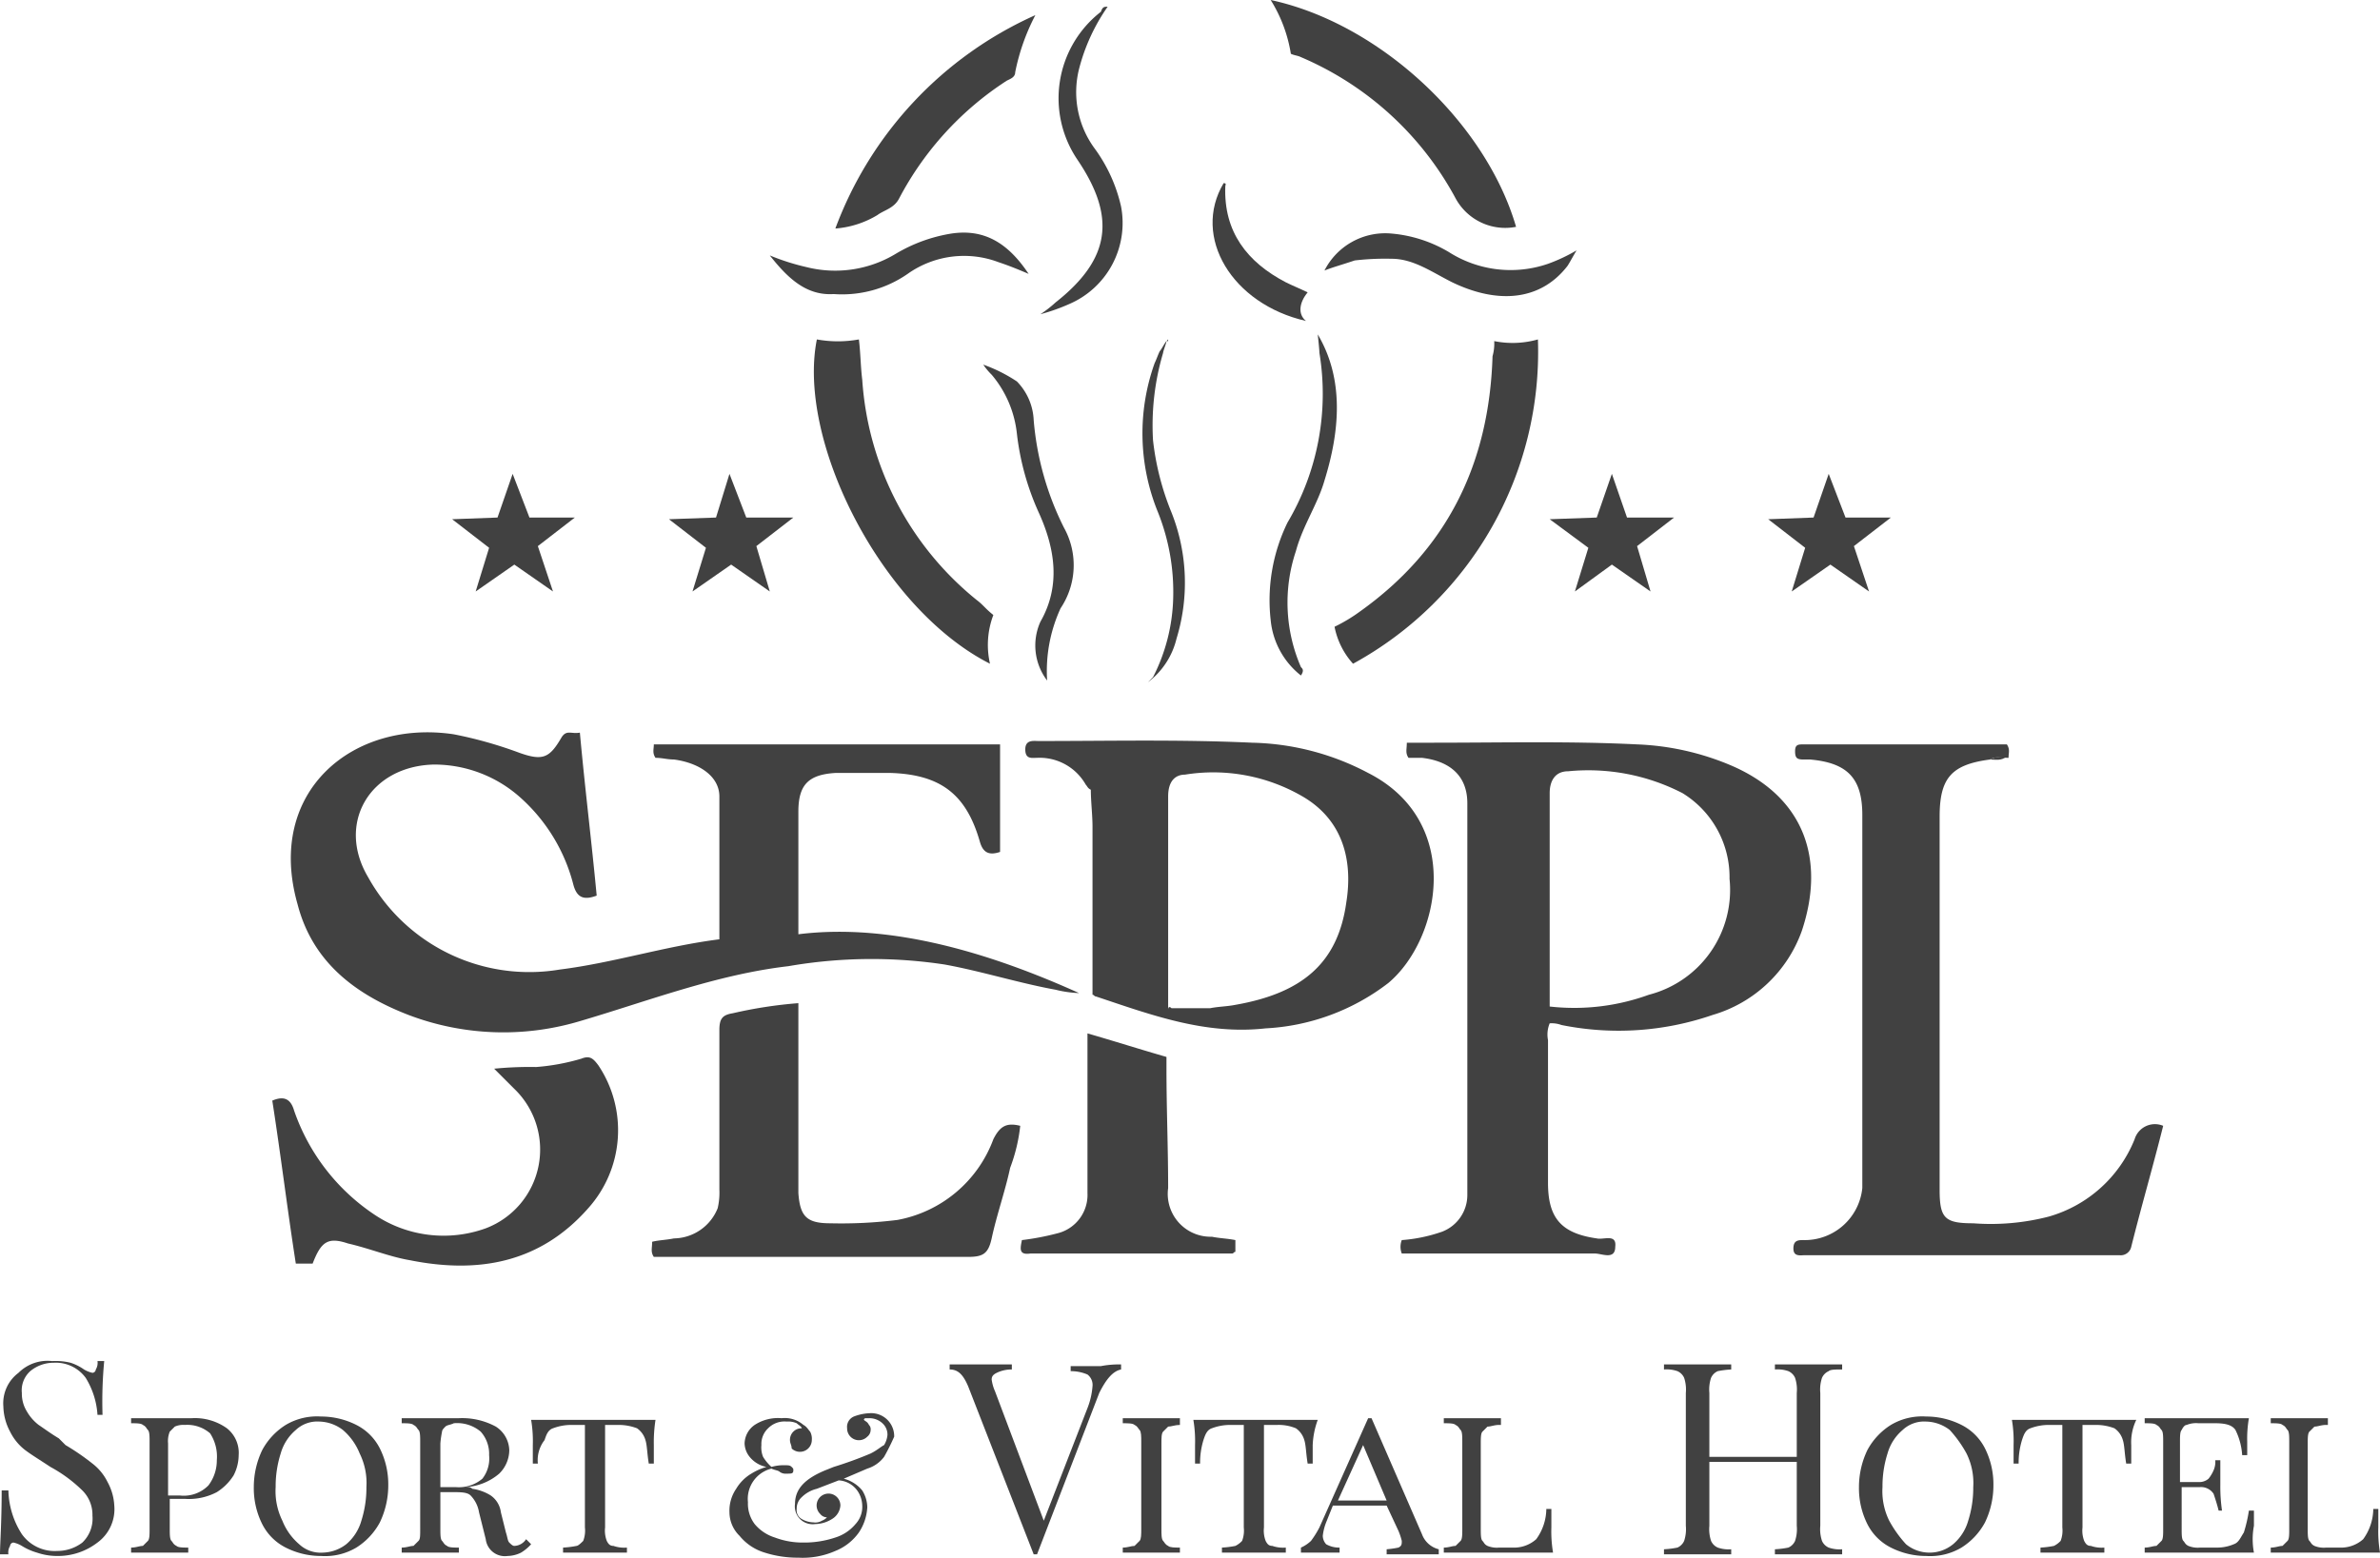 <svg id="logo-seppl-rgb" xmlns="http://www.w3.org/2000/svg" width="141.6" height="92.7" viewBox="0 0 141.6 92.7">
  <g id="Gruppe_114" data-name="Gruppe 114">
    <g id="Gruppe_111" data-name="Gruppe 111">
      <path id="Pfad_283" data-name="Pfad 283" d="M62.8,58.9c-2.2-.4-4.4-1.1-6.6-1.5a29.023,29.023,0,0,0-9.3.1c-4.3.5-8.4,2.1-12.5,3.3a15.878,15.878,0,0,1-10.1-.4c-3.1-1.2-5.7-3.1-6.6-6.6-1.9-6.7,3.3-11,9.3-10.1a24.96,24.96,0,0,1,3.9,1.1c1.4.5,1.8.3,2.5-.9.3-.5.6-.2,1.1-.3.3,3.3.7,6.5,1,9.7-.8.3-1.2.1-1.4-.7A10.4,10.4,0,0,0,31,47.5a7.69,7.69,0,0,0-5.2-2c-3.8.1-5.8,3.5-3.9,6.7a10.961,10.961,0,0,0,11.4,5.5c3.2-.4,6.3-1.4,9.5-1.8V47.4c0-1.2-1.2-2-2.7-2.2-.4,0-.7-.1-1.1-.1-.2-.3-.1-.5-.1-.8H59.5v6.4c-.6.2-1,.1-1.2-.6-.8-2.8-2.3-4-5.3-4.1H49.7c-1.6.1-2.2.7-2.2,2.3v7.3c5.6-.7,11.6,1.2,16.7,3.5A6.753,6.753,0,0,1,62.8,58.9Z" fill="#414141"/>
      <path id="Pfad_284" data-name="Pfad 284" d="M83.8,45.1c-.2-.3-.1-.5-.1-.9h1.6c4,0,8.1-.1,12.1.1a15.809,15.809,0,0,1,5.7,1.3c4.3,1.9,5.5,5.6,4.1,9.8a8.018,8.018,0,0,1-5.3,5,17.148,17.148,0,0,1-9,.6,1.7,1.7,0,0,0-.7-.1,1.729,1.729,0,0,0-.1,1v8.5c0,2.1.8,3,2.9,3.3.4.1,1.2-.3,1.1.5,0,.8-.8.4-1.2.4H83.4a1.1,1.1,0,0,1,0-.8,9.3,9.3,0,0,0,2.4-.5,2.338,2.338,0,0,0,1.5-2.2V47.8c0-1.6-1-2.5-2.7-2.7Zm8.4,14.8a13,13,0,0,0,5.9-.7,6.439,6.439,0,0,0,4.8-6.9,5.866,5.866,0,0,0-2.8-5.1,12.233,12.233,0,0,0-6.8-1.3c-.8,0-1.1.6-1.1,1.3Z" fill="#414141"/>
      <path id="Pfad_285" data-name="Pfad 285" d="M118.4,45.2c-2.3.3-3,1.1-3,3.4V70.8c0,1.7.3,2,2,2a13.753,13.753,0,0,0,4.5-.4,7.818,7.818,0,0,0,5.1-4.6,1.262,1.262,0,0,1,1.7-.8c-.6,2.4-1.3,4.8-1.9,7.2a.64.64,0,0,1-.7.5H107.4c-.3,0-.7.1-.7-.4s.3-.5.6-.5a3.444,3.444,0,0,0,3.5-3.1V48.5c0-2.2-.9-3.1-3.1-3.3h-.4c-.4,0-.5-.1-.5-.5s.2-.4.5-.4h12.1c.2.3.1.5.1.8C119,45.1,118.7,45,118.4,45.2Z" fill="#414141"/>
      <path id="Pfad_286" data-name="Pfad 286" d="M64.6,46.7a3.153,3.153,0,0,0-2.9-1.6c-.3,0-.7.1-.7-.5s.5-.5.8-.5c4.2,0,8.4-.1,12.7.1A15.412,15.412,0,0,1,81.4,46c5.7,2.9,4.3,9.9,1.2,12.5a13.074,13.074,0,0,1-7.3,2.7c-3.6.4-6.8-.8-10.1-1.9-.1,0-.1-.1-.2-.1v-10c0-.7-.1-1.5-.1-2.2C64.7,46.9,64.7,46.8,64.6,46.7ZM69.7,60H72c.5-.1,1-.1,1.5-.2,4-.7,6.1-2.5,6.6-6.1.4-2.5-.2-4.9-2.6-6.3a10.572,10.572,0,0,0-7-1.3c-.4,0-1,.2-1,1.3V60.1C69.5,59.9,69.6,59.9,69.7,60Z" fill="#414141"/>
      <path id="Pfad_287" data-name="Pfad 287" d="M47.5,59.7V71c.1,1.4.5,1.8,1.9,1.8a26.8,26.8,0,0,0,4-.2,7.544,7.544,0,0,0,5.7-4.8c.4-.8.8-1,1.6-.8a10.154,10.154,0,0,1-.6,2.5c-.3,1.4-.8,2.8-1.1,4.2-.2.9-.5,1.1-1.4,1.1H38.9c-.2-.3-.1-.5-.1-.9.4-.1.8-.1,1.3-.2a2.848,2.848,0,0,0,2.6-1.8,4.1,4.1,0,0,0,.1-1.1V61.3c0-.7.2-.9.8-1A26.292,26.292,0,0,1,47.5,59.7Z" fill="#414141"/>
      <path id="Pfad_288" data-name="Pfad 288" d="M18.6,75.2h-1c-.5-3.2-.9-6.5-1.4-9.7.7-.3,1.1-.1,1.3.6a12.242,12.242,0,0,0,4.8,6.2,7.382,7.382,0,0,0,6.6.8,5.014,5.014,0,0,0,1.7-8.3l-1.2-1.2a21.751,21.751,0,0,1,2.5-.1,12.816,12.816,0,0,0,2.7-.5c.5-.2.7,0,1,.4a6.948,6.948,0,0,1-.6,8.5c-2.9,3.3-6.6,3.9-10.6,3.1-1.2-.2-2.4-.7-3.7-1C19.5,73.6,19.1,73.9,18.6,75.2Z" fill="#414141"/>
      <path id="Pfad_289" data-name="Pfad 289" d="M60.8,73.8a15.524,15.524,0,0,0,2.1-.4A2.353,2.353,0,0,0,64.7,71V61.5c1.4.4,3.3,1,4.7,1.4v.7c0,2.4.1,4.7.1,7.1a2.551,2.551,0,0,0,2.6,2.9c.5.1.9.1,1.4.2v.7c-.1,0-.1.1-.2.1h-12C60.6,74.7,60.7,74.3,60.8,73.8Z" fill="#414141"/>
      <path id="Pfad_290" data-name="Pfad 290" d="M88.9,20.3a5.529,5.529,0,0,0,2.6-.1,21.148,21.148,0,0,1-11,19.3,4.593,4.593,0,0,1-1.1-2.2,9.624,9.624,0,0,0,1.5-.9c5.2-3.7,7.7-8.8,7.9-15.2A2.769,2.769,0,0,0,88.9,20.3Z" fill="#414141"/>
      <path id="Pfad_291" data-name="Pfad 291" d="M48.6,20.2a7,7,0,0,0,2.5,0c.1.8.1,1.6.2,2.4a18.411,18.411,0,0,0,6.8,13.1c.4.3.5.5,1,.9a5.027,5.027,0,0,0-.2,2.9C52.4,36.2,47.4,26.2,48.6,20.2Z" fill="#414141"/>
      <path id="Pfad_292" data-name="Pfad 292" d="M90.2,13.5a3.359,3.359,0,0,1-3.6-1.7,18.8,18.8,0,0,0-9.2-8.4c-.2-.1-.4-.1-.6-.2A8.568,8.568,0,0,0,75.6,0C82.1,1.4,88.4,7.3,90.2,13.5Z" fill="#414141"/>
      <path id="Pfad_293" data-name="Pfad 293" d="M49.7,13.6A22.479,22.479,0,0,1,61.6.9a12.637,12.637,0,0,0-1.2,3.4c0,.3-.3.4-.5.5a18.726,18.726,0,0,0-6.4,7c-.3.6-.9.7-1.3,1A5.659,5.659,0,0,1,49.7,13.6Z" fill="#414141"/>
      <path id="Pfad_294" data-name="Pfad 294" d="M65.9.4a11.4,11.4,0,0,0-1.7,3.7,5.668,5.668,0,0,0,.9,4.7,9.278,9.278,0,0,1,1.6,3.5,5.247,5.247,0,0,1-3.1,5.8,11.5,11.5,0,0,1-1.7.6,7.051,7.051,0,0,0,.9-.7c3.3-2.6,3.6-5.1,1.3-8.5A6.518,6.518,0,0,1,65.5.7c.1-.3.2-.3.4-.3Z" fill="#414141"/>
      <path id="Pfad_295" data-name="Pfad 295" d="M45.8,15.2a13.606,13.606,0,0,0,2.2.7,6.968,6.968,0,0,0,5.3-.8,9.333,9.333,0,0,1,3.3-1.2c2-.3,3.4.6,4.6,2.4-.7-.3-1.2-.5-1.8-.7a5.8,5.8,0,0,0-5.4.7,6.839,6.839,0,0,1-4.4,1.2C48,17.6,46.9,16.6,45.8,15.2Z" fill="#414141"/>
      <path id="Pfad_296" data-name="Pfad 296" d="M93.2,15.9c-1.6,2-4.1,2.2-6.8.9-1.2-.6-2.3-1.4-3.6-1.4a15.483,15.483,0,0,0-2.2.1c-.9.3-1.3.4-1.8.6a4.055,4.055,0,0,1,4-2.2A8.023,8.023,0,0,1,86.2,15a6.837,6.837,0,0,0,5.9.7,10.181,10.181,0,0,0,1.7-.8C93.5,15.4,93.3,15.8,93.2,15.9Z" fill="#414141"/>
      <path id="Pfad_297" data-name="Pfad 297" d="M78.4,19.9c1.6,2.7,1.3,5.8.4,8.7-.4,1.4-1.3,2.7-1.7,4.2a9.633,9.633,0,0,0,.3,6.9c.1.1.2.2,0,.5a4.768,4.768,0,0,1-1.8-3.3,10.538,10.538,0,0,1,1-5.8A15.035,15.035,0,0,0,78.5,21C78.5,20.8,78.4,19.9,78.4,19.9Z" fill="#414141"/>
      <path id="Pfad_298" data-name="Pfad 298" d="M68.6,40.3a10.914,10.914,0,0,0,1.2-4.7,12.782,12.782,0,0,0-.9-5.1,12.411,12.411,0,0,1-.2-8.9c.1-.2.2-.5.3-.7.1-.1.3-.5.4-.6,0,.1-.2.6-.2.7a15.148,15.148,0,0,0-.6,5.2,16,16,0,0,0,1.1,4.3A11.349,11.349,0,0,1,70,38a4.6,4.6,0,0,1-1.7,2.6Z" fill="#414141"/>
      <path id="Pfad_299" data-name="Pfad 299" d="M77.7,19.1c-4.4-1-6.8-5-4.9-8.2.2,0,.1.1.1.2-.1,2.7,1.3,4.5,3.6,5.7.4.2.9.4,1.3.6C77.3,18,77.2,18.7,77.7,19.1Z" fill="#414141"/>
      <path id="Pfad_300" data-name="Pfad 300" d="M118.4,45.2c.3-.2.7-.1,1-.2C119.1,45.3,118.7,45.2,118.4,45.2Z" fill="#414141"/>
      <g id="Gruppe_110" data-name="Gruppe 110">
        <path id="Pfad_301" data-name="Pfad 301" d="M63.3,31.4A17.464,17.464,0,0,1,61.5,25a3.5,3.5,0,0,0-1-2.3,9.051,9.051,0,0,0-2-1,3.807,3.807,0,0,0,.5.6,6.489,6.489,0,0,1,1.5,3.5,15.681,15.681,0,0,0,1.3,4.7c1,2.2,1.3,4.4.1,6.5a3.442,3.442,0,0,0,.4,3.5,8.933,8.933,0,0,1,.8-4.3A4.6,4.6,0,0,0,63.3,31.4Z" fill="#414141"/>
      </g>
      <path id="Pfad_302" data-name="Pfad 302" d="M66.1.2Z" fill="#414141"/>
      <path id="Pfad_303" data-name="Pfad 303" d="M65.9.4l.2-.2h0l-.2.2Z" fill="#414141"/>
      <path id="Pfad_304" data-name="Pfad 304" d="M69.4,20.3l.1-.1v.1Z" fill="#414141"/>
    </g>
    <g id="Gruppe_112" data-name="Gruppe 112">
      <path id="Pfad_305" data-name="Pfad 305" d="M4.2,81.1a2.994,2.994,0,0,1,.8.4,1.69,1.69,0,0,0,.5.2.215.215,0,0,0,.2-.2.749.749,0,0,0,.1-.5h.4a25.529,25.529,0,0,0-.1,3.2H5.8A4.767,4.767,0,0,0,5.1,82a2.2,2.2,0,0,0-1.9-.9,2.168,2.168,0,0,0-1.4.5,1.536,1.536,0,0,0-.5,1.3A2.016,2.016,0,0,0,1.6,84a2.7,2.7,0,0,0,.7.8c.3.2.7.5,1.2.8l.4.4a14.173,14.173,0,0,1,1.6,1.1,3.126,3.126,0,0,1,.9,1.1,3.255,3.255,0,0,1,.4,1.4,2.459,2.459,0,0,1-1,2.2,3.85,3.85,0,0,1-2.4.8,3.73,3.73,0,0,1-1.2-.2,3.552,3.552,0,0,1-.9-.4,1.69,1.69,0,0,0-.5-.2.215.215,0,0,0-.2.2.749.749,0,0,0-.1.5H0c0-.6.1-1.9.1-3.8H.5a5,5,0,0,0,.8,2.6,2.393,2.393,0,0,0,2.1,1,2.456,2.456,0,0,0,1.5-.5,1.969,1.969,0,0,0,.6-1.6,2.035,2.035,0,0,0-.6-1.5A8.449,8.449,0,0,0,3,87.3c-.6-.4-1.1-.7-1.5-1a3.126,3.126,0,0,1-.9-1.1,3.313,3.313,0,0,1-.4-1.5,2.263,2.263,0,0,1,.9-2,2.444,2.444,0,0,1,2-.7A3.75,3.75,0,0,1,4.2,81.1Z" fill="#414141"/>
      <path id="Pfad_306" data-name="Pfad 306" d="M10.1,89.2V91c0,.3,0,.6.1.7s.1.2.3.3c.1.1.4.1.7.1v.3H7.8v-.3c.3,0,.5-.1.7-.1l.3-.3c.1-.1.1-.4.1-.7V85.8c0-.3,0-.6-.1-.7s-.1-.2-.3-.3c-.1-.1-.4-.1-.7-.1v-.3h3.6a3.281,3.281,0,0,1,2.1.6,1.865,1.865,0,0,1,.7,1.6,2.663,2.663,0,0,1-.3,1.2,3.178,3.178,0,0,1-1,1,3.576,3.576,0,0,1-1.9.4Zm.3-4.3-.3.3a1.483,1.483,0,0,0-.1.7V89h.7a2.059,2.059,0,0,0,1.7-.6,2.456,2.456,0,0,0,.5-1.5,2.537,2.537,0,0,0-.4-1.6,2.07,2.07,0,0,0-1.5-.5A1.268,1.268,0,0,0,10.4,84.9Z" fill="#414141"/>
      <path id="Pfad_307" data-name="Pfad 307" d="M21.2,84.8a3.159,3.159,0,0,1,1.4,1.4,4.767,4.767,0,0,1,.5,2.2,5.091,5.091,0,0,1-.5,2.2,4.009,4.009,0,0,1-1.4,1.5,3.645,3.645,0,0,1-2.1.5,4.648,4.648,0,0,1-2.1-.5,3.159,3.159,0,0,1-1.4-1.4,4.767,4.767,0,0,1-.5-2.2,5.091,5.091,0,0,1,.5-2.2A4.009,4.009,0,0,1,17,84.8a3.645,3.645,0,0,1,2.1-.5A4.648,4.648,0,0,1,21.2,84.8Zm-3.6.3a2.845,2.845,0,0,0-.9,1.4,6.448,6.448,0,0,0-.3,2,3.966,3.966,0,0,0,.4,2,3.587,3.587,0,0,0,1,1.4,1.872,1.872,0,0,0,1.4.5,2.389,2.389,0,0,0,1.4-.5,2.845,2.845,0,0,0,.9-1.4,6.448,6.448,0,0,0,.3-2,3.966,3.966,0,0,0-.4-2,3.587,3.587,0,0,0-1-1.4,2.389,2.389,0,0,0-1.4-.5A1.872,1.872,0,0,0,17.6,85.1Z" fill="#414141"/>
      <path id="Pfad_308" data-name="Pfad 308" d="M31.6,91.9a2.651,2.651,0,0,1-.6.5,1.884,1.884,0,0,1-.8.2,1.146,1.146,0,0,1-1.3-1L28.5,90a1.865,1.865,0,0,0-.5-1c-.2-.2-.6-.2-1.1-.2h-.7V91c0,.3,0,.6.1.7s.1.2.3.3c.1.1.4.1.7.1v.3H23.9v-.3c.3,0,.5-.1.7-.1l.3-.3c.1-.1.1-.3.1-.7V85.8c0-.3,0-.6-.1-.7s-.1-.2-.3-.3c-.1-.1-.4-.1-.7-.1v-.3h3.4a4.2,4.2,0,0,1,2.2.5,1.723,1.723,0,0,1,.8,1.4,1.974,1.974,0,0,1-.6,1.4,3.371,3.371,0,0,1-2,.8c.2,0,.3,0,.4.1a2.817,2.817,0,0,1,1.1.4,1.44,1.44,0,0,1,.6,1l.3,1.2c.1.3.1.5.2.6s.2.2.3.2a.867.867,0,0,0,.7-.4Zm-5.1-7c-.1.1-.2.2-.2.3a5.639,5.639,0,0,0-.1.7v2.6h.9a2.173,2.173,0,0,0,1.6-.5,1.955,1.955,0,0,0,.4-1.4,1.978,1.978,0,0,0-.5-1.4,2.173,2.173,0,0,0-1.6-.5C26.8,84.8,26.6,84.8,26.5,84.9Z" fill="#414141"/>
      <path id="Pfad_309" data-name="Pfad 309" d="M38.9,86v1.1h-.3c-.1-.6-.1-1.1-.2-1.4a1.275,1.275,0,0,0-.5-.7,3.087,3.087,0,0,0-1.1-.2H36v6.1a1.719,1.719,0,0,0,.1.8c.1.2.2.3.4.3a1.949,1.949,0,0,0,.8.1v.3H33.5v-.3a5.384,5.384,0,0,0,.8-.1c.1,0,.3-.2.4-.3a1.719,1.719,0,0,0,.1-.8V84.8H34a3.087,3.087,0,0,0-1.1.2c-.3.1-.4.4-.5.7a1.955,1.955,0,0,0-.4,1.4h-.3V86a7.569,7.569,0,0,0-.1-1.5H39A8.636,8.636,0,0,0,38.9,86Z" fill="#414141"/>
      <path id="Pfad_310" data-name="Pfad 310" d="M52.6,86.7a1.978,1.978,0,0,1-1,.7l-.7.3-.7.3a2.1,2.1,0,0,1,1.1.7,1.929,1.929,0,0,1,.3,1,2.976,2.976,0,0,1-.5,1.5,3.142,3.142,0,0,1-1.4,1.1,4.813,4.813,0,0,1-2.2.4,6.448,6.448,0,0,1-2-.3,3.072,3.072,0,0,1-1.5-1,1.974,1.974,0,0,1-.6-1.4,2.3,2.3,0,0,1,.4-1.4,2.581,2.581,0,0,1,.9-.9,3.552,3.552,0,0,1,.9-.4,1.7,1.7,0,0,1-1-.6,1.33,1.33,0,0,1-.3-.8,1.382,1.382,0,0,1,.6-1.1,2.537,2.537,0,0,1,1.6-.4,1.7,1.7,0,0,1,1.3.4c.2.1.3.3.4.4a.9.9,0,0,1,.1.5.707.707,0,0,1-1.2.5c0-.2-.1-.3-.1-.5a.684.684,0,0,1,.7-.7c0-.1-.2-.2-.3-.3a1.268,1.268,0,0,0-.6-.1,1.366,1.366,0,0,0-1.1.4,1.284,1.284,0,0,0-.4,1,1.483,1.483,0,0,0,.1.7,2.651,2.651,0,0,0,.5.6,2.485,2.485,0,0,1,.8-.1c.2,0,.3,0,.4.1s.1.1.1.2c0,.2-.1.2-.4.2a.6.6,0,0,1-.4-.1c-.1-.1-.3-.1-.5-.2a1.856,1.856,0,0,0-1.4,2,2.01,2.01,0,0,0,.4,1.3,2.55,2.55,0,0,0,1.2.8,4.671,4.671,0,0,0,1.7.3,5.822,5.822,0,0,0,1.9-.3,2.55,2.55,0,0,0,1.2-.8,1.5,1.5,0,0,0,.4-1.1,1.613,1.613,0,0,0-.3-.9,1.464,1.464,0,0,0-1.1-.6l-1.3.5a1.934,1.934,0,0,0-.9.5.908.908,0,0,0-.3.7.6.6,0,0,0,.3.6,1.445,1.445,0,0,0,.7.2.749.749,0,0,0,.5-.1.769.769,0,0,0,.3-.2.52.52,0,0,1-.4-.2.707.707,0,1,1,1.2-.5,1.02,1.02,0,0,1-.5.8,1.929,1.929,0,0,1-1,.3,1.061,1.061,0,0,1-1.2-1.2c0-.9.6-1.5,1.8-2l.5-.2a23.151,23.151,0,0,0,2.2-.8c.4-.2.6-.4.8-.5a1.421,1.421,0,0,0,.2-.6.908.908,0,0,0-.3-.7,1.136,1.136,0,0,0-.8-.3h-.2a.1.1,0,0,0-.1.1c.1.1.2.1.3.3a.367.367,0,0,1,.1.3.52.52,0,0,1-.2.4.7.7,0,0,1-1.2-.5.67.67,0,0,1,.4-.7,2.959,2.959,0,0,1,1-.2,1.367,1.367,0,0,1,1.4,1.4A13.015,13.015,0,0,1,52.6,86.7Z" fill="#414141"/>
      <path id="Pfad_311" data-name="Pfad 311" d="M66.7,81.2v.3c-.5.1-.9.6-1.3,1.4l-3.7,9.6h-.2l-3.9-10c-.3-.7-.6-1-1.1-1v-.3h3.7v.3a2,2,0,0,0-.9.2c-.2.1-.3.2-.3.4a2.544,2.544,0,0,0,.2.7l2.9,7.7,2.6-6.7a4.515,4.515,0,0,0,.3-1.3.779.779,0,0,0-.3-.7,2.509,2.509,0,0,0-1-.2v-.3h1.8A5.739,5.739,0,0,1,66.7,81.2Z" fill="#414141"/>
      <path id="Pfad_312" data-name="Pfad 312" d="M70.2,84.8c-.3,0-.5.1-.7.1l-.3.3c-.1.1-.1.4-.1.7V91c0,.3,0,.6.1.7s.1.2.3.3c.1.1.4.1.7.1v.3H66.8v-.3c.3,0,.5-.1.7-.1l.3-.3c.1-.1.1-.4.1-.7V85.8c0-.3,0-.6-.1-.7s-.1-.2-.3-.3c-.1-.1-.4-.1-.7-.1v-.3h3.4Z" fill="#414141"/>
      <path id="Pfad_313" data-name="Pfad 313" d="M78.1,86v1.1h-.3c-.1-.6-.1-1.1-.2-1.4a1.275,1.275,0,0,0-.5-.7,2.676,2.676,0,0,0-1.1-.2h-.8v6.1a1.719,1.719,0,0,0,.1.8c.1.2.2.3.4.3a1.949,1.949,0,0,0,.8.1v.3H72.7v-.3a5.385,5.385,0,0,0,.8-.1,1.38,1.38,0,0,0,.4-.3,1.719,1.719,0,0,0,.1-.8V84.8h-.8a3.087,3.087,0,0,0-1.1.2c-.3.1-.4.4-.5.7a4.636,4.636,0,0,0-.2,1.4h-.3V86a7.569,7.569,0,0,0-.1-1.5h7.4A4.936,4.936,0,0,0,78.1,86Z" fill="#414141"/>
      <path id="Pfad_314" data-name="Pfad 314" d="M85.6,92.2v.3H82.5v-.3a5.638,5.638,0,0,0,.7-.1c.2-.1.2-.2.2-.4a3.933,3.933,0,0,0-.2-.6l-.7-1.5H79.3l-.4,1a3.091,3.091,0,0,0-.2.8.764.764,0,0,0,.2.5,1.549,1.549,0,0,0,.8.2v.3H77.4v-.3a2.092,2.092,0,0,0,.6-.4,5.582,5.582,0,0,0,.5-.8l2.9-6.5h.2l3,6.9A1.432,1.432,0,0,0,85.6,92.2Zm-3.1-2.9L81.1,86l-1.5,3.3Z" fill="#414141"/>
      <path id="Pfad_315" data-name="Pfad 315" d="M89.2,84.8c-.3,0-.5.1-.7.1l-.3.3c-.1.1-.1.4-.1.7V91c0,.3,0,.6.1.7s.1.2.3.3a1.483,1.483,0,0,0,.7.1H90a1.978,1.978,0,0,0,1.4-.5,3.113,3.113,0,0,0,.6-1.8h.3v1.1a7.569,7.569,0,0,0,.1,1.5H85.9v-.3c.3,0,.5-.1.7-.1l.3-.3c.1-.1.1-.4.1-.7V85.8c0-.3,0-.6-.1-.7s-.1-.2-.3-.3c-.1-.1-.4-.1-.7-.1v-.3h3.4v.4Z" fill="#414141"/>
      <path id="Pfad_316" data-name="Pfad 316" d="M108.8,81.6a.781.781,0,0,0-.4.4,2.22,2.22,0,0,0-.1.9v7.9a2.22,2.22,0,0,0,.1.9.781.781,0,0,0,.4.4,1.949,1.949,0,0,0,.8.1v.3h-4v-.3a5.385,5.385,0,0,0,.8-.1.781.781,0,0,0,.4-.4,2.22,2.22,0,0,0,.1-.9V87h-5.2v3.8a2.22,2.22,0,0,0,.1.9.781.781,0,0,0,.4.4,1.949,1.949,0,0,0,.8.1v.3H99v-.3a5.385,5.385,0,0,0,.8-.1.781.781,0,0,0,.4-.4,2.22,2.22,0,0,0,.1-.9V82.9a2.22,2.22,0,0,0-.1-.9.781.781,0,0,0-.4-.4,1.949,1.949,0,0,0-.8-.1v-.3h4v.3a5.385,5.385,0,0,0-.8.1.781.781,0,0,0-.4.4,2.22,2.22,0,0,0-.1.9v3.8h5.2V82.9a2.22,2.22,0,0,0-.1-.9.781.781,0,0,0-.4-.4,1.949,1.949,0,0,0-.8-.1v-.3h4v.3C109.2,81.5,108.9,81.5,108.8,81.6Z" fill="#414141"/>
      <path id="Pfad_317" data-name="Pfad 317" d="M116.7,84.8a3.159,3.159,0,0,1,1.4,1.4,4.767,4.767,0,0,1,.5,2.2,5.091,5.091,0,0,1-.5,2.2,4.009,4.009,0,0,1-1.4,1.5,3.645,3.645,0,0,1-2.1.5,4.648,4.648,0,0,1-2.1-.5,3.159,3.159,0,0,1-1.4-1.4,4.767,4.767,0,0,1-.5-2.2,5.091,5.091,0,0,1,.5-2.2,4.009,4.009,0,0,1,1.4-1.5,3.645,3.645,0,0,1,2.1-.5A4.648,4.648,0,0,1,116.7,84.8Zm-3.5.3a2.845,2.845,0,0,0-.9,1.4,6.448,6.448,0,0,0-.3,2,3.966,3.966,0,0,0,.4,2,7.1,7.1,0,0,0,1,1.4,2.21,2.21,0,0,0,2.8,0,2.845,2.845,0,0,0,.9-1.4,6.448,6.448,0,0,0,.3-2,3.966,3.966,0,0,0-.4-2,7.1,7.1,0,0,0-1-1.4,2.389,2.389,0,0,0-1.4-.5A1.872,1.872,0,0,0,113.2,85.1Z" fill="#414141"/>
      <path id="Pfad_318" data-name="Pfad 318" d="M126.8,86v1.1h-.3c-.1-.6-.1-1.1-.2-1.4a1.275,1.275,0,0,0-.5-.7,3.087,3.087,0,0,0-1.1-.2h-.8v6.1a1.719,1.719,0,0,0,.1.8c.1.2.2.3.4.3a1.949,1.949,0,0,0,.8.1v.3h-3.8v-.3a5.385,5.385,0,0,0,.8-.1,1.38,1.38,0,0,0,.4-.3,1.719,1.719,0,0,0,.1-.8V84.8h-.8a3.087,3.087,0,0,0-1.1.2c-.3.1-.4.4-.5.7a4.636,4.636,0,0,0-.2,1.4h-.3V86a7.569,7.569,0,0,0-.1-1.5h7.4A3.061,3.061,0,0,0,126.8,86Z" fill="#414141"/>
      <path id="Pfad_319" data-name="Pfad 319" d="M134.1,92.4h-6.5v-.3c.3,0,.5-.1.7-.1l.3-.3c.1-.1.1-.4.1-.7V85.8c0-.3,0-.6-.1-.7s-.1-.2-.3-.3c-.1-.1-.4-.1-.7-.1v-.3h6.2a7.084,7.084,0,0,0-.1,1.4v.8h-.3a3.941,3.941,0,0,0-.4-1.5c-.2-.3-.6-.4-1.2-.4h-1a1.483,1.483,0,0,0-.7.1q-.15,0-.3.3c-.1.1-.1.4-.1.7v2.4h1.1a.845.845,0,0,0,.6-.2,2.186,2.186,0,0,0,.3-.5,1.268,1.268,0,0,0,.1-.6h.3v1.5a9.888,9.888,0,0,0,.1,1.5H132c-.1-.4-.2-.7-.3-1a.894.894,0,0,0-.8-.4h-1.1V91c0,.3,0,.6.1.7s.1.2.3.3a1.483,1.483,0,0,0,.7.1h1a2.509,2.509,0,0,0,1-.2c.3-.1.4-.4.6-.7a8.571,8.571,0,0,0,.3-1.3h.3v.9A4.3,4.3,0,0,0,134.1,92.4Z" fill="#414141"/>
      <path id="Pfad_320" data-name="Pfad 320" d="M138.4,84.8c-.3,0-.5.1-.7.1l-.3.3c-.1.1-.1.4-.1.7V91c0,.3,0,.6.1.7s.1.2.3.3a1.483,1.483,0,0,0,.7.1h.8a1.978,1.978,0,0,0,1.4-.5,3.113,3.113,0,0,0,.6-1.8h.3v1.1a7.568,7.568,0,0,0,.1,1.5h-6.5v-.3c.3,0,.5-.1.7-.1l.3-.3c.1-.1.1-.4.1-.7V85.8c0-.3,0-.6-.1-.7s-.1-.2-.3-.3c-.1-.1-.4-.1-.7-.1v-.3h3.4v.4Z" fill="#414141"/>
    </g>
    <g id="Gruppe_113" data-name="Gruppe 113">
      <path id="Pfad_321" data-name="Pfad 321" d="M31.5,30.8h2.7L32,32.5l.9,2.7-2.3-1.6-2.3,1.6.8-2.6-2.2-1.7,2.7-.1.9-2.6Z" fill="#414141"/>
      <path id="Pfad_322" data-name="Pfad 322" d="M44.4,30.8h2.8L45,32.5l.8,2.7-2.3-1.6-2.3,1.6.8-2.6-2.2-1.7,2.8-.1.8-2.6Z" fill="#414141"/>
      <path id="Pfad_323" data-name="Pfad 323" d="M96.8,30.8h2.8l-2.2,1.7.8,2.7-2.3-1.6-2.2,1.6.8-2.6-2.3-1.7,2.8-.1.9-2.6Z" fill="#414141"/>
      <path id="Pfad_324" data-name="Pfad 324" d="M109.8,30.8h2.7l-2.2,1.7.9,2.7-2.3-1.6-2.3,1.6.8-2.6-2.2-1.7,2.7-.1.9-2.6Z" fill="#414141"/>
    </g>
  </g>
</svg>
